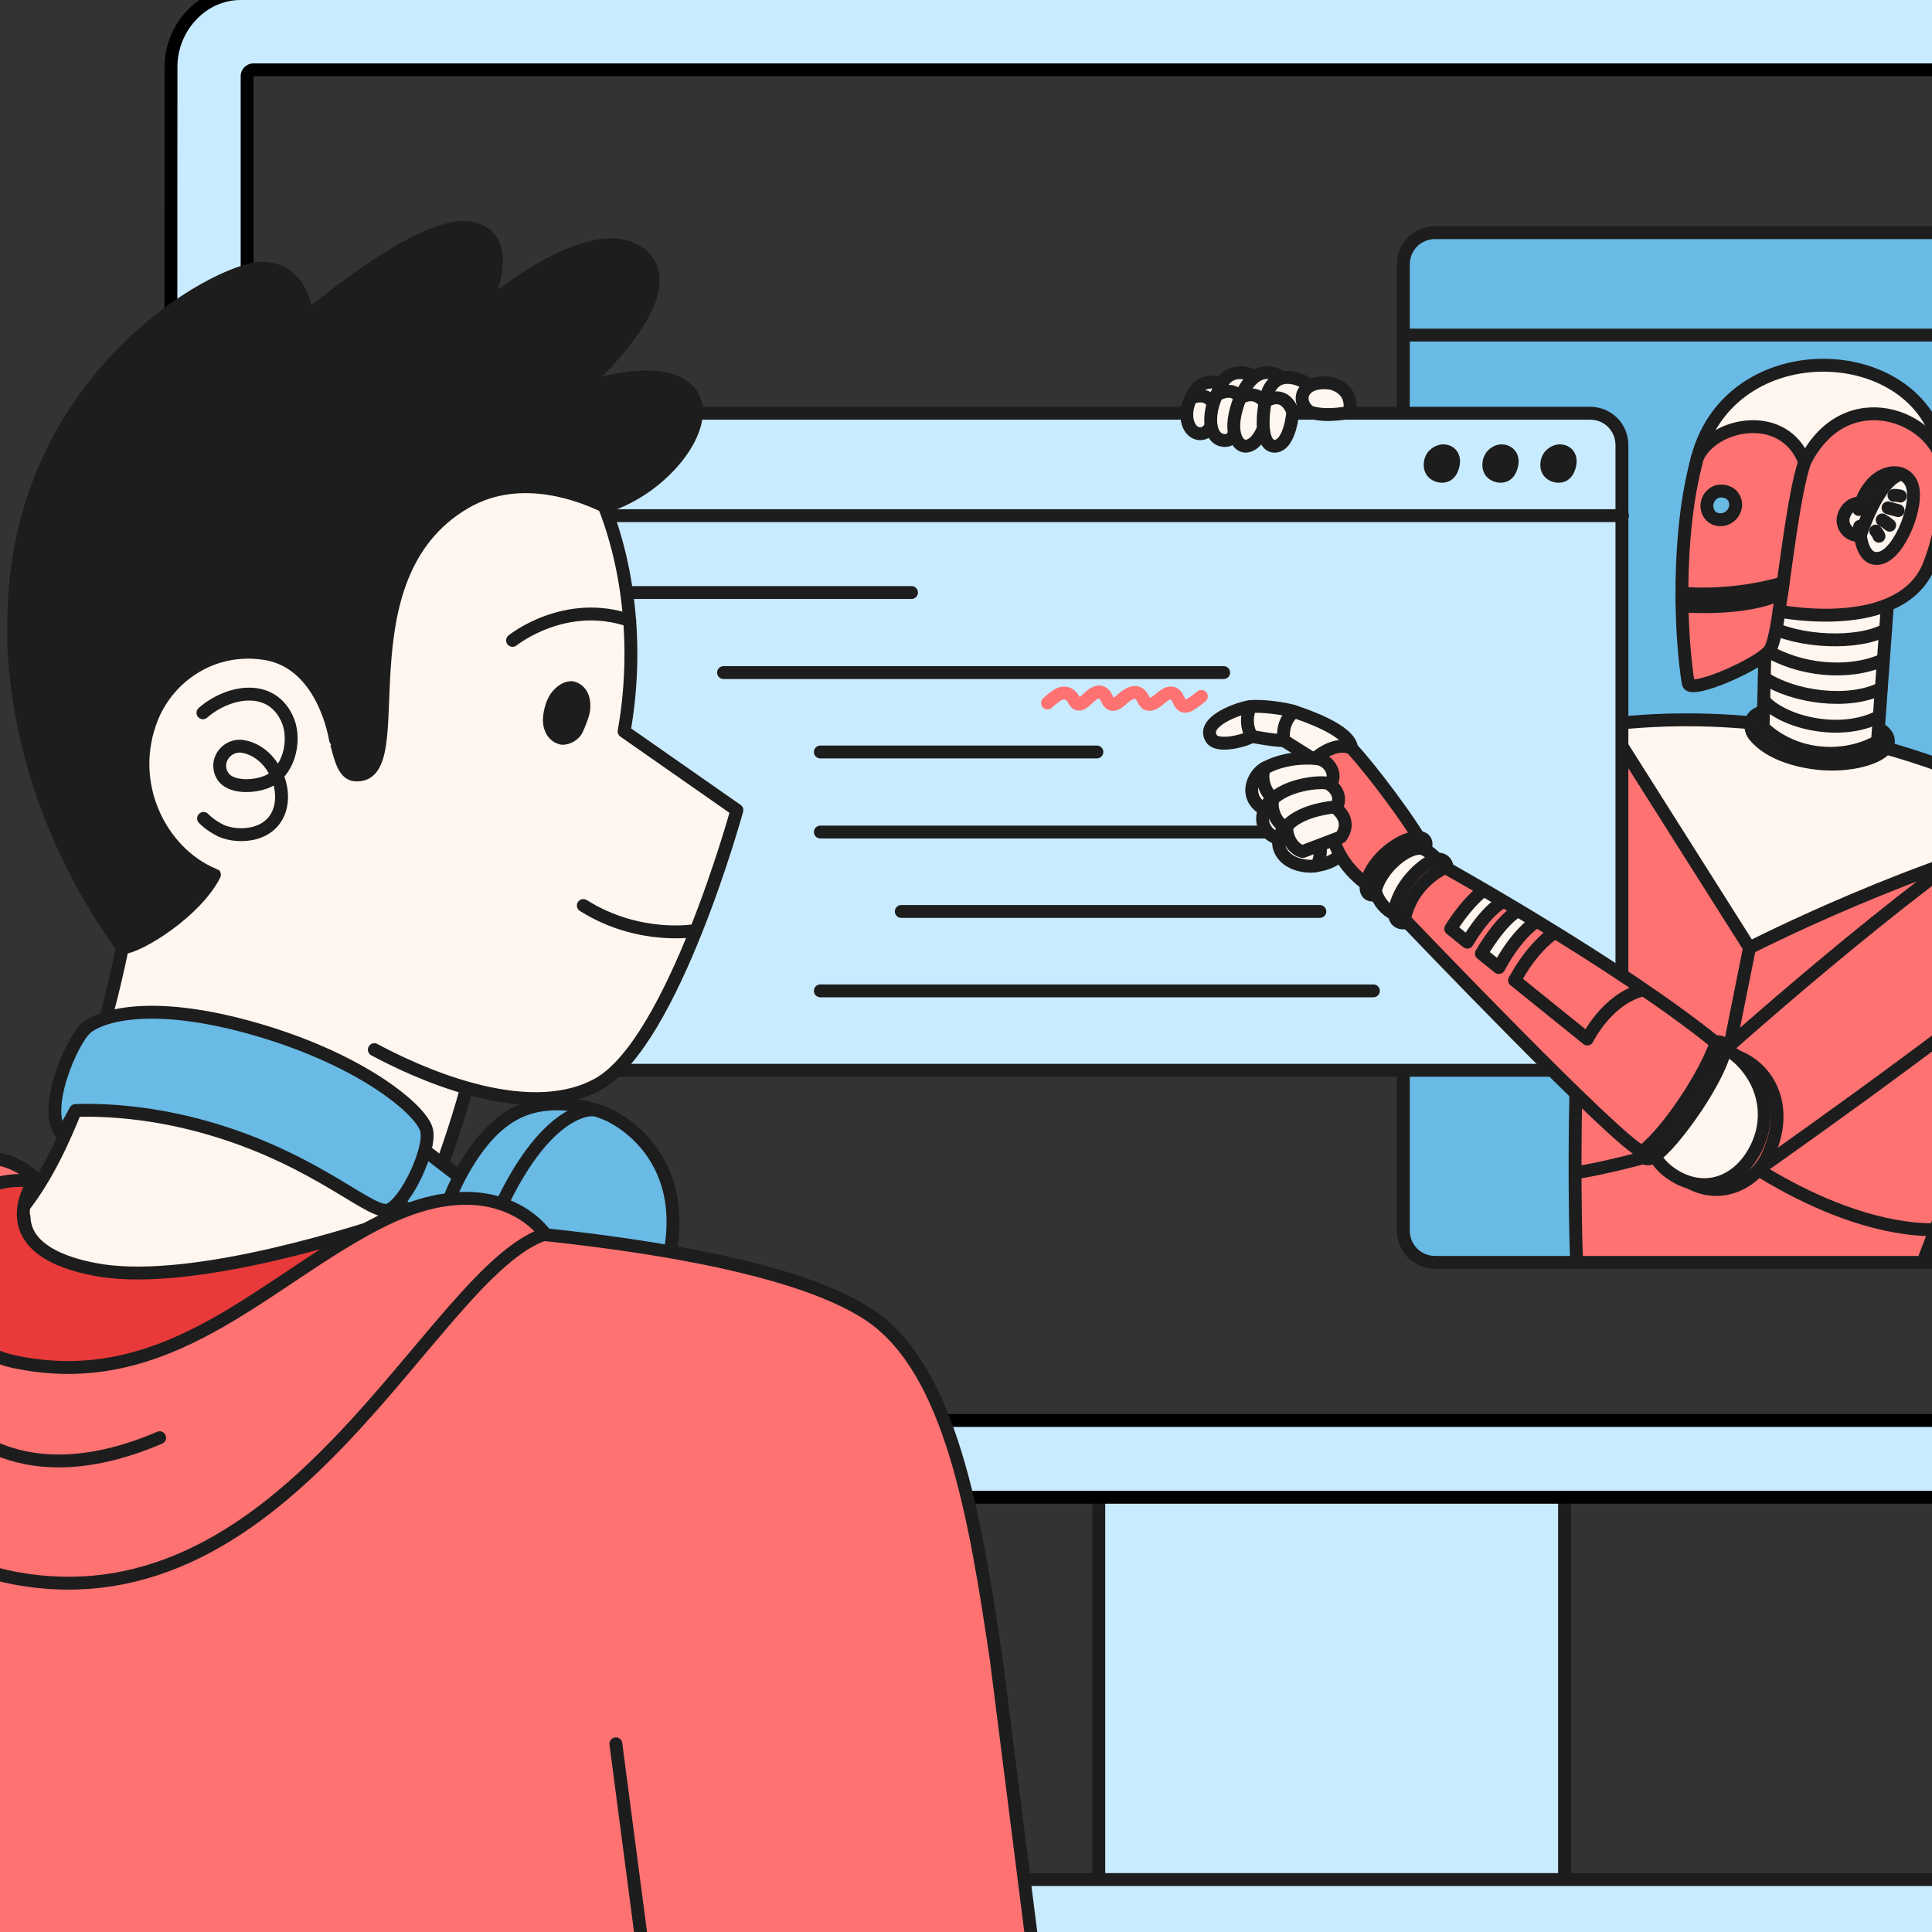 <svg width="150" height="150" viewBox="0 0 150 150" fill="none" xmlns="http://www.w3.org/2000/svg">
<rect x="0" y="0" width="150" height="150" fill="#333333" stroke="none"/>
<g clip-path="url(#clip0_62205_2912)">
<path d="M121.471 115.749H85.309V146.476H121.471V115.749Z" fill="#C9EBFF" stroke="#1D1D1D" stroke-linecap="round" stroke-linejoin="round"/>
<path d="M151.744 145.929H55.035V153.785H151.744V145.929Z" fill="#C9EBFF" stroke="#1D1D1D" stroke-linecap="round" stroke-linejoin="round"/>
<path d="M188.055 -0.5C189.51 -0.5 190.893 -0.072 191.908 0.988C192.922 2.047 193.5 3.664 193.5 5.9V110.115C193.5 112.157 192.914 113.704 191.905 114.741C190.897 115.778 189.521 116.249 188.055 116.249H18.675C15.677 116.249 13.229 113.785 13.229 110.778V110.777L13.276 5.17C13.277 2.196 15.643 -0.5 18.675 -0.5H188.055ZM19.686 5.422C19.409 5.422 19.186 5.646 19.186 5.922V109.787C19.186 110.063 19.41 110.287 19.686 110.287H187.058C187.067 110.288 187.076 110.29 187.085 110.29C187.326 110.29 187.528 110.118 187.575 109.891L187.585 109.79V5.922C187.585 5.646 187.361 5.422 187.085 5.422H19.686Z" fill="#C9EBFF"/>
<path d="M188.055 -0.5L188.055 -1H188.055V-0.5ZM191.908 0.988L192.269 0.643L192.269 0.642L191.908 0.988ZM191.905 114.741L192.264 115.09L192.264 115.09L191.905 114.741ZM188.055 116.249L188.055 116.749L188.055 116.749L188.055 116.249ZM13.229 110.778L12.729 110.778L12.729 110.778L13.229 110.778ZM13.229 110.777L12.729 110.777V110.777H13.229ZM13.276 5.17L13.776 5.17L13.776 5.17L13.276 5.17ZM19.186 109.787L18.686 109.787L18.686 109.787L19.186 109.787ZM187.058 110.287L187.085 109.788C187.076 109.787 187.067 109.787 187.058 109.787V110.287ZM187.085 110.29L187.085 110.79H187.085V110.29ZM187.575 109.891L188.065 109.991C188.069 109.974 188.071 109.956 188.073 109.939L187.575 109.891ZM187.585 109.79L188.083 109.838C188.084 109.822 188.085 109.806 188.085 109.79H187.585ZM188.055 -0.5L188.055 -4.64962e-10C189.414 5.86418e-05 190.651 0.398 191.547 1.334L191.908 0.988L192.269 0.642C191.135 -0.542 189.606 -1 188.055 -1L188.055 -0.5ZM191.908 0.988L191.547 1.334C192.443 2.27 193 3.746 193 5.9H193.5H194C194 3.582 193.4 1.823 192.269 0.643L191.908 0.988ZM193.5 5.9H193V110.115H193.5H194V5.9H193.5ZM193.5 110.115H193C193 112.062 192.443 113.471 191.547 114.393L191.905 114.741L192.264 115.09C193.385 113.937 194 112.253 194 110.115H193.5ZM191.905 114.741L191.547 114.393C190.65 115.314 189.414 115.749 188.055 115.749L188.055 116.249L188.055 116.749C189.627 116.749 191.143 116.242 192.264 115.09L191.905 114.741ZM188.055 116.249V115.749H18.675V116.249V116.749H188.055V116.249ZM18.675 116.249V115.749C15.956 115.749 13.729 113.511 13.729 110.778L13.229 110.778L12.729 110.778C12.729 114.059 15.398 116.749 18.675 116.749V116.249ZM13.229 110.778H13.729V110.777H13.229H12.729V110.778H13.229ZM13.229 110.777L13.729 110.778L13.776 5.17L13.276 5.17L12.776 5.17L12.729 110.777L13.229 110.777ZM13.276 5.17L13.776 5.17C13.777 2.436 15.954 0 18.675 0V-0.5V-1C15.332 -1 12.777 1.955 12.776 5.17L13.276 5.17ZM18.675 -0.5V0H188.055V-0.5V-1H18.675V-0.5ZM19.686 5.422V4.922C19.133 4.922 18.686 5.37 18.686 5.922H19.186H19.686V5.422ZM19.186 5.922H18.686V109.787H19.186H19.686V5.922H19.186ZM19.186 109.787L18.686 109.787C18.686 110.339 19.133 110.787 19.686 110.787V110.287V109.787L19.686 109.787L19.186 109.787ZM19.686 110.287V110.787H187.058V110.287V109.787H19.686V110.287ZM187.058 110.287L187.03 110.786C187.015 110.786 187.004 110.784 186.999 110.784C186.997 110.783 186.995 110.783 186.995 110.783C186.995 110.783 186.995 110.783 186.996 110.783C186.996 110.783 186.997 110.783 186.999 110.783C187.002 110.784 187.013 110.786 187.027 110.787C187.041 110.788 187.061 110.79 187.085 110.79L187.085 110.29L187.085 109.79C187.105 109.79 187.12 109.791 187.129 109.792C187.134 109.793 187.138 109.793 187.14 109.794C187.143 109.794 187.144 109.794 187.144 109.794C187.144 109.794 187.144 109.794 187.143 109.794C187.143 109.794 187.141 109.794 187.14 109.794C187.138 109.793 187.134 109.793 187.129 109.792C187.12 109.791 187.104 109.789 187.085 109.788L187.058 110.287ZM187.085 110.29V110.79C187.569 110.79 187.972 110.447 188.065 109.991L187.575 109.891L187.085 109.79L187.085 109.79V110.29ZM187.575 109.891L188.073 109.939L188.083 109.838L187.585 109.79L187.087 109.742L187.078 109.842L187.575 109.891ZM187.585 109.79H188.085V5.922H187.585H187.085V109.79H187.585ZM187.585 5.922H188.085C188.085 5.37 187.637 4.922 187.085 4.922V5.422V5.922H187.585ZM187.085 5.422V4.922H19.686V5.422V5.922H187.085V5.422Z" fill="black"/>
<path d="M169.949 98.011H111.428C110.043 98.011 108.955 96.917 108.955 95.525V20.547C108.955 19.155 110.043 18.062 111.428 18.062H169.949C171.335 18.062 172.422 19.155 172.422 20.547V95.525C172.422 96.917 171.335 98.011 169.949 98.011Z" fill="#69BAE5" stroke="#1D1D1D" stroke-linecap="round" stroke-linejoin="round"/>
<path d="M172.422 26.017H108.955" stroke="#1D1D1D" stroke-linecap="round" stroke-linejoin="round"/>
<path d="M114.929 58.16C113.707 61.814 116.826 64.629 120.258 64.693C122.431 64.734 124.684 63.713 125.509 61.577C126.509 58.995 125.606 55.456 122.658 54.282C120.285 53.337 116.207 54.349 114.931 58.16H114.929Z" fill="#FFF6EF" stroke="#1D1D1D" stroke-linecap="round" stroke-linejoin="round"/>
<path d="M118.369 64.23C118.369 64.23 118.921 65.689 120.118 64.892C120.844 64.41 121.962 62.55 120.855 58.542C119.566 53.886 117.535 53.38 116.745 54.438C115.046 56.711 118.371 64.23 118.371 64.23H118.369Z" fill="#FF7272" stroke="#1D1D1D" stroke-linecap="round" stroke-linejoin="round"/>
<path d="M93.982 60.81C92.449 63.605 95.335 71.291 95.335 71.291C95.335 71.291 105.865 69.115 119.28 65.084C121.686 62.568 119.936 55.704 117.766 54.718C107.697 56.663 93.984 60.813 93.984 60.813L93.982 60.81Z" fill="#FF7272" stroke="#1D1D1D" stroke-linecap="round" stroke-linejoin="round"/>
<path d="M124.863 56.243C124.863 56.243 159.316 62.714 160.479 64.359C161.642 66.005 149.29 98.013 149.29 98.013H122.406C122.406 98.013 121.468 75.12 124.86 56.245L124.863 56.243Z" fill="#FF7272" stroke="#1D1D1D" stroke-linecap="round" stroke-linejoin="round"/>
<path d="M124.863 56.243L135.832 73.588C135.832 73.588 149.29 66.697 160.479 64.359C159.812 63.422 144.216 53.951 124.863 56.243Z" fill="#FFF6EF" stroke="#1D1D1D" stroke-linecap="round" stroke-linejoin="round"/>
<path d="M135.832 73.588L132.885 88.294C132.885 88.294 126.873 90.33 122.291 91.063" stroke="#1D1D1D" stroke-linecap="round" stroke-linejoin="round"/>
<path d="M132.885 88.294C132.885 88.294 141.678 95.498 150.257 95.484" stroke="#1D1D1D" stroke-linecap="round" stroke-linejoin="round"/>
<path d="M123.501 83.097H39.207C37.822 83.097 36.734 82.004 36.734 80.611V34.57C36.734 33.177 37.822 32.084 39.207 32.084H123.453C124.838 32.084 125.926 33.177 125.926 34.57V80.66C125.974 82.004 124.838 83.097 123.501 83.097Z" fill="#C9EBFF" stroke="#1D1D1D" stroke-linecap="round" stroke-linejoin="round"/>
<path d="M125.973 40.036H36.73" stroke="#1D1D1D" stroke-linecap="round" stroke-linejoin="round"/>
<path d="M110.933 35.017C110.488 35.515 110.389 36.36 110.786 36.907C111.182 37.454 112.023 37.653 112.616 37.306C113.012 37.058 113.21 36.659 113.31 36.212C113.655 34.672 111.975 33.926 110.936 35.019L110.933 35.017Z" fill="#1D1D1D"/>
<path d="M119.986 35.017C119.541 35.515 119.442 36.36 119.838 36.907C120.235 37.454 121.074 37.653 121.668 37.306C122.065 37.058 122.263 36.659 122.362 36.212C122.708 34.672 121.028 33.926 119.988 35.019L119.986 35.017Z" fill="#1D1D1D"/>
<path d="M115.486 35.017C115.041 35.515 114.942 36.36 115.338 36.907C115.735 37.454 116.576 37.653 117.168 37.306C117.565 37.058 117.763 36.659 117.86 36.212C118.205 34.672 116.474 33.926 115.486 35.019V35.017Z" fill="#1D1D1D"/>
<path d="M44.846 46.004H70.768" stroke="#1D1D1D" stroke-linecap="round" stroke-linejoin="round"/>
<path d="M56.174 52.219H95.005" stroke="#1D1D1D" stroke-linecap="round" stroke-linejoin="round"/>
<path d="M63.691 58.383H85.161" stroke="#1D1D1D" stroke-linecap="round" stroke-linejoin="round"/>
<path d="M63.691 64.599H106.63" stroke="#1D1D1D" stroke-linecap="round" stroke-linejoin="round"/>
<path d="M69.975 70.766H102.475" stroke="#1D1D1D" stroke-linecap="round" stroke-linejoin="round"/>
<path d="M63.691 76.93H106.63" stroke="#1D1D1D" stroke-linecap="round" stroke-linejoin="round"/>
<path d="M81.33 54.576C81.563 54.36 81.81 54.164 82.072 53.989C82.584 53.647 83.101 53.8 83.374 54.341C83.733 55.047 84.186 54.471 84.588 54.11C85.148 53.606 85.646 53.523 85.96 54.282C86.214 54.899 86.63 54.721 87.029 54.363C87.361 54.064 87.977 53.536 88.454 53.867C88.854 54.145 88.789 54.858 89.43 54.656C89.92 54.503 90.314 53.889 90.799 53.811C91.589 53.679 91.431 54.958 92.101 54.831C92.251 54.804 92.382 54.721 92.511 54.638C92.776 54.462 93.031 54.271 93.274 54.069" stroke="#FF7272" stroke-linecap="round" stroke-linejoin="round"/>
<path d="M94.2 31.47C94.538 30.654 94.846 29.822 94.846 29.822C94.846 29.822 92.906 28.909 92.287 31.481L94.2 31.47Z" fill="#FFF6EF" stroke="#1D1D1D" stroke-linecap="round" stroke-linejoin="round"/>
<path d="M92.475 30.886C91.762 32.262 92.279 33.676 93.18 33.676C94.08 33.676 94.436 32.262 94.198 31.467C93.855 30.323 92.472 30.886 92.472 30.886H92.475Z" fill="#FFF6EF" stroke="#1D1D1D" stroke-linecap="round" stroke-linejoin="round"/>
<path d="M96.455 31.397C97.197 29.738 97.609 29.283 97.609 29.283C97.526 29.283 95.587 28.123 94.721 30.029C94.643 30.21 94.55 30.431 94.453 30.673L96.455 31.397Z" fill="#FFF6EF" stroke="#1D1D1D" stroke-linecap="round" stroke-linejoin="round"/>
<path d="M94.454 30.673C93.736 32.213 93.865 33.923 94.846 34.166C95.826 34.408 96.032 33.431 96.456 31.397C96.032 29.663 94.454 30.673 94.454 30.673Z" fill="#FFF6EF" stroke="#1D1D1D" stroke-linecap="round" stroke-linejoin="round"/>
<path d="M98.528 31.912C99.075 30.996 99.525 30.018 99.632 29.407C99.632 29.407 97.652 27.625 96.291 30.899L98.528 31.912Z" fill="#FFF6EF" stroke="#1D1D1D" stroke-linecap="round" stroke-linejoin="round"/>
<path d="M96.288 30.899C95.256 33.431 96.041 34.645 96.701 34.645C97.215 34.621 97.957 34.203 98.525 31.912C97.778 29.9 96.288 30.899 96.288 30.899Z" fill="#FFF6EF" stroke="#1D1D1D" stroke-linecap="round" stroke-linejoin="round"/>
<path d="M100.373 31.979L102.27 31.939C102.27 31.939 102.848 30.156 100.785 29.45C99.671 29.076 98.556 29.326 98.227 31.193L100.373 31.982V31.979Z" fill="#FFF6EF" stroke="#1D1D1D" stroke-linecap="round" stroke-linejoin="round"/>
<path d="M98.228 31.19C97.855 33.264 98.144 34.799 99.093 34.632C99.878 34.508 100.285 33.056 100.371 31.976C99.629 30.126 98.225 31.187 98.225 31.187L98.228 31.19Z" fill="#FFF6EF" stroke="#1D1D1D" stroke-linecap="round" stroke-linejoin="round"/>
<path d="M103.674 29.862C103.221 29.655 101.651 29.531 101.198 30.484C100.869 31.147 101.404 31.896 101.817 32.019C103.015 32.394 104.745 32.019 104.745 32.019C104.745 32.019 105.241 30.527 103.674 29.862Z" fill="#FFF6EF" stroke="#1D1D1D" stroke-linecap="round" stroke-linejoin="round"/>
<path d="M9.87 71.649C9.87 71.649 6.409 92.482 -1.506 96.659C7.941 105.211 29.66 101.234 29.66 101.234C29.66 101.234 35.2 90.942 37.475 79.208C17.638 73.54 9.87 71.652 9.87 71.652V71.649Z" fill="#FFF6EF" stroke="#1D1D1D" stroke-linecap="round" stroke-linejoin="round"/>
<path d="M30.352 92.929L32.825 89.199L36.187 91.784L34.111 95.762L30.352 92.929Z" fill="#69BAE5" stroke="#1D1D1D" stroke-linecap="round" stroke-linejoin="round"/>
<path d="M34.852 93.177C34.852 93.177 36.583 88.402 39.798 86.563C43.014 84.723 46.923 86.363 47.467 86.662C48.011 86.961 55.135 90.492 50.928 100.932C47.317 109.881 39.699 108.193 37.127 106.154C34.504 104.115 32.23 101.479 34.852 93.177Z" fill="#69BAE5" stroke="#1D1D1D" stroke-linecap="round" stroke-linejoin="round"/>
<path d="M46.032 86.167C46.032 86.167 42.322 85.768 38.463 94.569C36.288 99.54 36.534 105.36 37.622 106.501" stroke="#1D1D1D" stroke-linecap="round" stroke-linejoin="round"/>
<path d="M6.706 79.803C7.794 78.909 11.652 77.517 20.014 79.951C28.175 82.337 32.776 86.215 33.124 87.758C33.469 89.25 31.54 93.327 30.206 93.925C28.92 94.472 24.864 90.195 16.603 87.71C12.793 86.565 9.085 86.118 5.867 86.218C5.275 87.311 4.828 88.057 4.828 88.057C3.145 86.266 5.618 80.7 6.709 79.803H6.706Z" fill="#69BAE5" stroke="#1D1D1D" stroke-linecap="round" stroke-linejoin="round"/>
<path d="M9.525 73.537C9.525 73.537 -1.755 49.82 8.536 36.595C13.731 29.932 21.844 24.762 36.138 28.492C45.982 31.077 50.633 44.553 48.455 56.784L57.211 62.9C57.211 62.9 52.265 80.948 46.427 84.18C40.738 87.311 31.932 83.035 29.062 81.495" fill="#FFF6EF"/>
<path d="M9.525 73.537C9.525 73.537 -1.755 49.82 8.536 36.595C13.731 29.932 21.844 24.762 36.138 28.492C45.982 31.077 50.633 44.553 48.455 56.784L57.211 62.9C57.211 62.9 52.265 80.948 46.427 84.18C40.739 87.311 31.932 83.035 29.062 81.495" stroke="#1D1D1D" stroke-linecap="round" stroke-linejoin="round"/>
<path d="M1.067 48.428C1.067 48.974 0.423 61.007 9.525 73.585C10.862 73.486 15.213 70.752 16.649 67.917C12.346 62.795 11.998 59.364 13.879 55.685C15.709 52.007 21.349 48.824 24.861 54.145C26.346 56.682 26.099 60.061 27.581 60.161C32.232 60.508 26.096 44.897 36.09 39.029C40.492 36.444 45.438 38.582 46.974 39.328C51.772 37.887 55.681 32.566 53.404 30.28C51.129 27.993 44.945 30.28 44.945 30.28C44.945 30.28 53.554 22.772 49.744 19.739C45.934 16.707 37.475 24.064 37.475 24.064C37.475 24.064 40.393 18.495 36.586 17.701C32.776 16.955 23.822 24.662 23.822 24.662C23.822 24.662 23.674 20.833 20.309 20.833C16.944 20.833 1.067 29.386 1.067 48.428Z" fill="#1D1D1D" stroke="#1D1D1D" stroke-linecap="round" stroke-linejoin="round"/>
<path d="M39.797 49.72C39.797 49.72 43.853 46.44 48.898 48.18" stroke="#1D1D1D" stroke-linecap="round" stroke-linejoin="round"/>
<path d="M45.192 56.932C44.895 57.479 44.252 57.826 43.66 57.826C43.067 57.778 42.521 57.328 42.325 56.781C42.079 56.235 42.127 55.588 42.277 54.99C42.424 54.395 42.673 53.846 43.118 53.45C43.515 53.051 44.158 52.753 44.702 52.952C45.789 53.35 45.988 54.543 45.741 55.537C45.594 55.984 45.444 56.431 45.197 56.929L45.192 56.932Z" fill="#1D1D1D"/>
<path d="M53.996 72.244C53.996 72.244 49.642 73.039 45.291 70.305" stroke="#1D1D1D" stroke-linecap="round" stroke-linejoin="round"/>
<path d="M26.048 57.428C26.048 57.428 25.159 51.312 20.408 50.717C16.4 50.17 13.136 52.556 11.85 55.588C9.675 60.81 12.493 66.228 16.598 67.919" fill="#FFF6EF"/>
<path d="M26.048 57.428C26.048 57.428 25.159 51.312 20.408 50.717C16.4 50.17 13.136 52.556 11.85 55.588C9.675 60.81 12.493 66.228 16.598 67.919" stroke="#1D1D1D" stroke-linecap="round" stroke-linejoin="round"/>
<path d="M15.756 55.341C17.637 53.7 20.9 53.003 22.237 55.688C23.027 57.228 22.535 59.666 20.999 60.559C20.059 61.106 17.832 61.306 17.24 60.161C16.597 58.968 17.736 57.675 18.971 57.974C22.039 58.621 23.226 63.791 19.713 64.688C18.872 64.887 17.931 64.836 17.141 64.489C16.645 64.241 16.201 63.942 15.804 63.543" stroke="#1D1D1D" stroke-linecap="round" stroke-linejoin="round"/>
<path d="M-44 154C-44 154 -40.091 119.587 -31.978 107.153C-27.029 99.594 -20.152 96.809 -6.399 95.118C-3.827 94.819 -1.104 94.572 1.864 94.472C1.912 96.015 3.003 97.803 7.357 98.649C14.135 99.993 26.061 96.362 30.415 94.919C30.811 94.919 31.205 94.968 31.553 94.968C46.941 95.913 61.586 98.051 67.622 102.179C73.806 106.456 75.687 117.545 77.37 128.985L80.536 154H-44Z" fill="#FF7272" stroke="#1D1D1D" stroke-linecap="round" stroke-linejoin="round"/>
<path d="M47.815 135.389L50.239 153.884" stroke="#1D1D1D" stroke-linecap="round" stroke-linejoin="round"/>
<path d="M31.982 94.27C31.982 94.27 31.835 94.518 31.486 94.916C29.605 97.203 22.682 105.257 13.776 108.589C3.338 112.518 -5.812 108.589 -7.197 104.511C-8.087 101.826 -7.94 97.897 -6.455 95.013C-5.713 93.521 -4.574 92.328 -3.09 91.682C1.264 89.891 2.649 91.682 2.649 91.682C2.649 91.682 1.759 92.926 1.808 94.367C1.856 95.907 2.946 97.698 7.298 98.544C14.073 99.888 25.996 96.257 30.35 94.814C31.339 94.515 31.982 94.267 31.982 94.267V94.27Z" fill="#E83A3A" stroke="#1D1D1D" stroke-linecap="round" stroke-linejoin="round"/>
<path d="M3.094 91.836C3.094 91.836 -0.962 86.864 -7.194 92.73C-13.228 98.398 -13.823 119.678 1.066 122.511C22.683 126.588 33.518 98.695 42.322 95.81C42.322 95.81 38.662 90.341 29.708 94.766C20.754 99.19 13.184 108.338 1.015 105.704C-3.883 104.611 -6.899 99.09 -3.733 94.319C-0.815 90.64 3.094 91.833 3.094 91.833V91.836Z" fill="#FF7272" stroke="#1D1D1D" stroke-linecap="round" stroke-linejoin="round"/>
<path d="M-4.129 109.585C-4.129 109.585 0.67 116.646 12.394 111.624" stroke="#1D1D1D" stroke-linecap="round" stroke-linejoin="round"/>
<path d="M135.513 91.491C132.362 91.084 130.672 84.414 130.672 84.414C130.672 84.414 143.09 73.009 153.529 65.555C156.969 65.089 160.597 71.127 159.667 73.483C150.579 81.002 135.516 91.491 135.516 91.491H135.513Z" fill="#FF7272" stroke="#1D1D1D" stroke-linecap="round" stroke-linejoin="round"/>
<path d="M129.261 83.135C128.68 83.619 125.604 87.6 130.636 91.434C133.149 93.352 136.174 92.013 137.229 89.757C140.136 83.539 133.856 79.319 129.264 83.135H129.261Z" fill="#FF7272" stroke="#1D1D1D" stroke-linecap="round" stroke-linejoin="round"/>
<path d="M128.801 82.825C131.102 80 134.253 80.652 136.03 83.388C137.155 85.119 137.372 87.381 136.172 89.479C134.722 92.013 132.013 92.792 129.594 91.006C127.643 89.568 126.403 85.768 128.804 82.825H128.801Z" fill="#FFF6EF" stroke="#1D1D1D" stroke-linecap="round" stroke-linejoin="round"/>
<path d="M108.621 71.113C106.998 70.629 106.231 68.652 106.821 67.093C107.536 65.202 109.779 65.175 111.164 66.331C112.043 67.063 112.589 68.243 112.19 69.376C111.708 70.747 110.162 71.471 108.785 71.156C108.728 71.143 108.675 71.129 108.621 71.113Z" fill="#FFF6EF" stroke="#1D1D1D" stroke-linecap="round" stroke-linejoin="round"/>
<path d="M132.207 81.473C132.207 81.473 133.442 80.377 133.898 81.166C134.174 81.645 132.829 84.643 130.412 87.734C127.492 91.469 127.502 89.412 127.502 89.412C126.776 86.821 132.207 81.476 132.207 81.476V81.473Z" fill="#FF7272" stroke="#1D1D1D" stroke-linecap="round" stroke-linejoin="round"/>
<path d="M112.335 67.806C112.41 67.502 112.408 66.861 111.842 66.716C111.205 66.554 109.975 67.534 109.225 68.563C108.485 69.576 107.77 71.356 108.74 71.633C110.096 72.026 112.263 68.111 112.338 67.806H112.335Z" fill="#FF7272" stroke="#1D1D1D" stroke-linecap="round" stroke-linejoin="round"/>
<path d="M109.041 71.38C109.641 68.418 112.213 67.356 112.213 67.356C112.213 67.356 125.698 74.856 133.232 80.967C132.474 83.285 129.567 87.82 127.501 89.409C125.851 88.986 109.041 71.38 109.041 71.38Z" fill="#FF7272" stroke="#1D1D1D" stroke-linecap="round" stroke-linejoin="round"/>
<path d="M113.923 73.152L112.635 72.112C112.635 72.112 113.637 70.365 115.193 69.096C115.66 69.373 116.169 69.675 116.707 70.001C116.707 70.001 115.451 70.572 113.923 73.152Z" fill="#FFF6EF" stroke="#1D1D1D" stroke-linecap="round" stroke-linejoin="round"/>
<path d="M119.26 71.549C118.96 71.749 117.68 72.691 116.367 75.12L115.014 74.03C116.64 71.304 117.824 70.715 117.862 70.696C118.315 70.968 118.781 71.253 119.26 71.549Z" fill="#FFF6EF" stroke="#1D1D1D" stroke-linecap="round" stroke-linejoin="round"/>
<path d="M117.598 76.114L123.24 80.668C123.24 80.668 124.725 77.598 127.508 76.868" stroke="#1D1D1D" stroke-linecap="round" stroke-linejoin="round"/>
<path d="M117.598 76.114C118.766 73.96 120.012 72.877 120.66 72.416" stroke="#1D1D1D" stroke-linecap="round" stroke-linejoin="round"/>
<path d="M97.079 54.859C96.229 54.953 93.263 56.001 94.032 57.304C94.477 58.139 96.829 57.449 97.186 57.169C97.821 56.254 97.079 54.859 97.079 54.859Z" fill="#FFF6EF" stroke="#1D1D1D" stroke-linecap="round" stroke-linejoin="round"/>
<path d="M100.509 55.252C99.78 55.004 97.926 54.767 97.077 54.861C97.077 54.861 96.501 56.025 97.184 57.172C97.184 57.172 99 57.525 99.668 57.495C100.694 56.916 100.509 55.254 100.509 55.254V55.252Z" fill="#FFF6EF" stroke="#1D1D1D" stroke-linecap="round" stroke-linejoin="round"/>
<path d="M99.669 57.492L102.182 59.07C103.784 59.668 105.001 59.426 104.931 58.098C104.861 56.698 101.239 55.502 100.51 55.254C100.51 55.254 99.484 55.833 99.669 57.495V57.492Z" fill="#FFF6EF" stroke="#1D1D1D" stroke-linecap="round" stroke-linejoin="round"/>
<path d="M102.239 67.198C103.665 66.998 104.787 66.107 104.08 65.103C103.372 64.098 101.342 64.981 101.342 64.981C101.342 64.981 101.071 67.362 102.239 67.198Z" fill="#FFF6EF" stroke="#1D1D1D" stroke-linecap="round" stroke-linejoin="round"/>
<path d="M101.542 59.374C100.746 60.161 99.08 63.045 103.525 65.21C103.779 65.87 104.296 67.456 106.453 68.9C106.796 66.522 110.303 65.299 110.303 65.299C109.588 63.944 106.483 59.735 104.934 58.095C104.934 58.095 103.659 57.282 101.545 59.374H101.542Z" fill="#FF7272" stroke="#1D1D1D" stroke-linecap="round" stroke-linejoin="round"/>
<path d="M98.308 59.585C97.63 59.824 96.705 61.171 97.474 62.248C98.487 63.667 101.14 62.824 101.14 62.824L100.984 60.244C100.984 60.244 98.983 59.345 98.305 59.585H98.308Z" fill="#FFF6EF" stroke="#1D1D1D" stroke-linecap="round" stroke-linejoin="round"/>
<path d="M102.495 58.952C102.015 58.812 99.915 58.725 98.307 59.584C97.817 59.846 98.015 61.647 99.074 62.102L102.792 61.418C104.105 60.519 103.363 59.205 102.495 58.952Z" fill="#FFF6EF" stroke="#1D1D1D" stroke-linecap="round" stroke-linejoin="round"/>
<path d="M98.948 61.922C98.319 62.221 97.555 63.613 98.404 64.58C99.522 65.851 102.005 64.774 102.005 64.774L101.604 62.294C101.604 62.294 99.581 61.623 98.951 61.922H98.948Z" fill="#FFF6EF" stroke="#1D1D1D" stroke-linecap="round" stroke-linejoin="round"/>
<path d="M103.146 60.842C102.806 60.651 100.309 60.783 98.948 61.922C98.532 62.269 98.87 63.944 99.934 64.281L103.382 63.32C104.585 61.847 103.484 61.036 103.144 60.845L103.146 60.842Z" fill="#FFF6EF" stroke="#1D1D1D" stroke-linecap="round" stroke-linejoin="round"/>
<path d="M100.036 64.006C99.476 64.335 98.785 65.509 99.747 66.516C100.419 67.222 101.716 67.351 102.239 67.2C102.657 66.481 102.566 65.059 102.276 64.752C102.276 64.752 100.599 63.681 100.039 64.009L100.036 64.006Z" fill="#FFF6EF" stroke="#1D1D1D" stroke-linecap="round" stroke-linejoin="round"/>
<path d="M103.595 62.657C103.595 62.657 101.208 62.84 100.037 64.006C99.681 64.362 100.128 65.889 101.144 66.112L104.107 64.987C105.098 63.565 103.593 62.657 103.593 62.657H103.595Z" fill="#FFF6EF" stroke="#1D1D1D" stroke-linecap="round" stroke-linejoin="round"/>
<path d="M110.638 65.94C111.145 64.548 109.173 64.782 107.541 66.266C105.909 67.75 105.58 69.737 106.767 69.473C106.711 69.05 107.137 67.847 108.267 66.837C109.267 65.945 110.14 65.725 110.638 65.937V65.94Z" fill="#FF7272" stroke="#1D1D1D" stroke-linecap="round" stroke-linejoin="round"/>
<path d="M140.666 59.208C137.633 58.747 136.499 57.49 136.148 57.029C135.961 56.784 135.465 55.483 137.078 55.211C138.691 54.939 143.723 55.761 145.229 56.267C146.734 56.776 146.839 57.6 146.362 58.149C145.665 58.957 143.265 59.601 140.666 59.208Z" fill="#FF7272" stroke="#1D1D1D" stroke-linecap="round" stroke-linejoin="round"/>
<path d="M146.54 46.922L145.768 57.557C145.768 57.557 143.919 58.755 141.159 58.435C138.4 58.114 136.889 56.458 136.889 56.458L137.114 46.847L146.54 46.92V46.922Z" fill="#FFF6EF" stroke="#1D1D1D" stroke-linecap="round" stroke-linejoin="round"/>
<path d="M145.906 55.631C142.897 57.193 138.516 56.097 136.979 54.428" stroke="#1D1D1D" stroke-linecap="round" stroke-linejoin="round"/>
<path d="M146.051 53.456C143.511 54.718 139.269 54.142 136.979 52.632" stroke="#1D1D1D" stroke-linecap="round" stroke-linejoin="round"/>
<path d="M146.213 51.231C143.523 52.438 139.694 52.055 137.076 50.439" stroke="#1D1D1D" stroke-linecap="round" stroke-linejoin="round"/>
<path d="M146.395 48.899C144.294 50.062 139.667 49.925 137.076 48.482" stroke="#1D1D1D" stroke-linecap="round" stroke-linejoin="round"/>
<path d="M133.586 45.89C133.586 45.89 133.586 45.881 133.592 45.875C133.592 45.884 133.592 45.89 133.592 45.89H133.589H133.586Z" fill="#FF7272" stroke="#1D1D1D" stroke-linecap="round" stroke-linejoin="round"/>
<path d="M150.839 36.172C151.281 44.396 129.694 43.357 131.792 35.52C134.525 25.311 150.314 26.45 150.839 36.172Z" fill="#FFF6EF" stroke="#1D1D1D" stroke-linecap="round" stroke-linejoin="round"/>
<path d="M150.841 36.172C150.375 32.421 143.305 29.48 140.111 35.876C138.549 31.723 133.013 32.83 131.794 35.52C130.106 41.66 130.506 49.637 131.076 53.051C131.226 53.948 136.813 51.484 137.437 50.42C137.833 49.742 138.123 47.445 138.123 47.445C138.123 47.445 147.675 49.359 149.805 43.807C150.699 41.469 151.158 38.698 150.844 36.172H150.841Z" fill="#FF7272" stroke="#1D1D1D" stroke-linecap="round" stroke-linejoin="round"/>
<path d="M134.525 38.515C134.195 38.1 133.501 37.998 133.062 38.283C132.111 38.903 132.475 40.486 133.721 40.341C134.57 40.241 135.082 39.22 134.525 38.518V38.515Z" fill="#69BAE5" stroke="#1D1D1D" stroke-linecap="round" stroke-linejoin="round"/>
<path d="M146.002 43.319C144.638 43.65 144.405 41.768 144.383 40.868C144.375 41.132 144.45 41.418 144.44 41.582C143.531 41.647 142.926 40.834 143.132 40.112C143.296 39.538 143.74 39.024 144.48 39.053C144.48 39.053 144.386 39.312 144.325 39.56C145.163 36.363 147.826 36.062 148.429 37.605C149.032 39.148 147.489 42.956 146.002 43.316V43.319Z" fill="#FFF6EF" stroke="#1D1D1D" stroke-linecap="round" stroke-linejoin="round"/>
<path d="M145.633 41.229C145.633 41.229 145.82 41.429 145.882 41.633" stroke="#1D1D1D" stroke-linecap="round" stroke-linejoin="round"/>
<path d="M146.131 40.368C146.131 40.368 146.482 40.57 146.712 40.777" stroke="#1D1D1D" stroke-linecap="round" stroke-linejoin="round"/>
<path d="M146.586 39.43L147.371 39.643" stroke="#1D1D1D" stroke-linecap="round" stroke-linejoin="round"/>
<path d="M147.045 38.458C147.045 38.458 147.291 38.445 147.543 38.515" stroke="#1D1D1D" stroke-linecap="round" stroke-linejoin="round"/>
<path d="M144.439 41.582C144.439 41.582 145.779 37.238 147.63 36.81" stroke="#1D1D1D" stroke-linecap="round" stroke-linejoin="round"/>
<path d="M138.121 47.445C138.609 44.426 139.273 38.324 140.112 35.876" stroke="#1D1D1D" stroke-linecap="round" stroke-linejoin="round"/>
<path d="M138.442 45.25C138.442 45.25 134.897 46.397 130.607 46.06L130.623 47.046C130.623 47.046 135.642 47.458 138.329 46.042L138.442 45.247V45.25Z" fill="#69BAE5" stroke="#1D1D1D" stroke-linecap="round" stroke-linejoin="round"/>
</g>
<defs>
<clipPath id="clip0_62205_2912">
<rect width="150" height="150" fill="white"/>
</clipPath>
</defs>
</svg>
